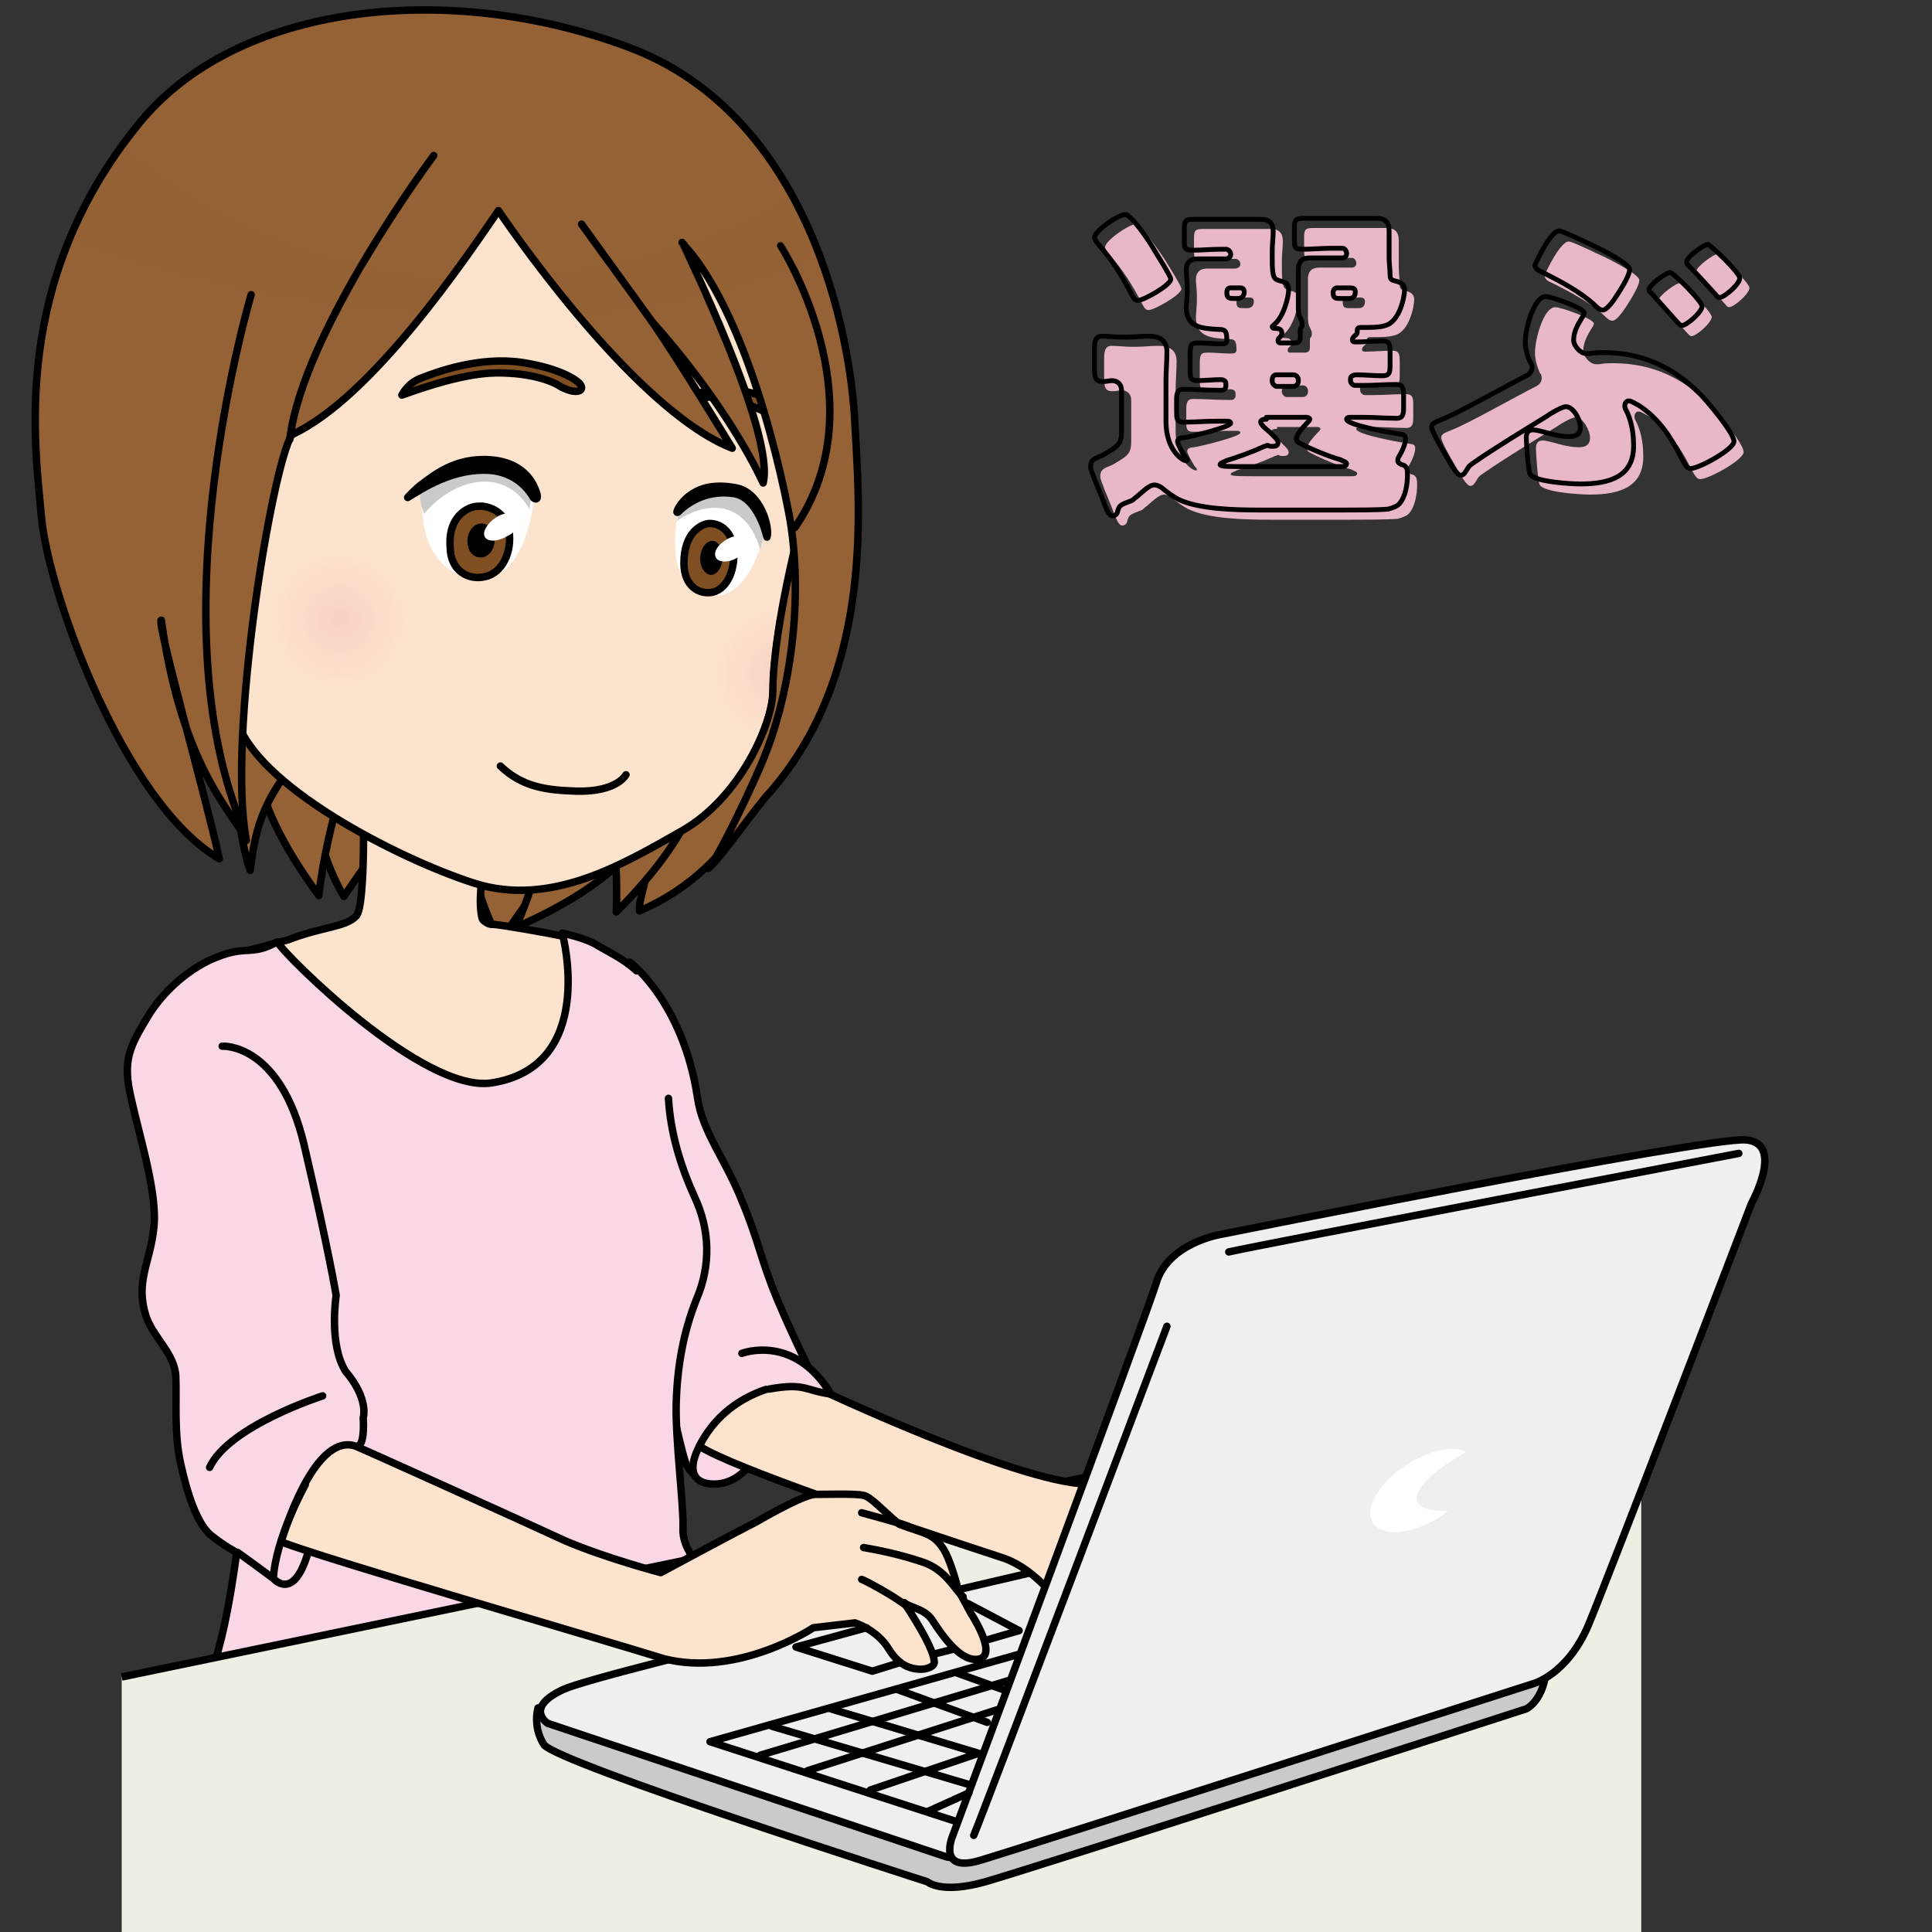 <?xml version="1.0" encoding="utf-8"?>
<!-- Generator: Adobe Illustrator 23.1.1, SVG Export Plug-In . SVG Version: 6.00 Build 0)  -->
<svg version="1.1" id="レイヤー_1" xmlns="http://www.w3.org/2000/svg" xmlns:xlink="http://www.w3.org/1999/xlink" x="0px"
	 y="0px" viewBox="0 0 200 200" style="enable-background:new 0 0 200 200;" xml:space="preserve">
<rect x="0" y="0" width="200" height="200" fill="#333333" stroke="none"/>
<style type="text/css">
	.st0{fill:#E9B8C7;}
	.st1{fill:#956235;stroke:#000000;stroke-width:0.769;stroke-linecap:round;stroke-linejoin:round;stroke-miterlimit:10;}
	.st2{fill:#FCE3CD;stroke:#000000;stroke-width:0.768;stroke-linecap:round;stroke-linejoin:round;stroke-miterlimit:10;}
	.st3{fill:#F9D7E6;stroke:#000000;stroke-width:0.768;stroke-linecap:round;stroke-linejoin:round;stroke-miterlimit:10;}
	.st4{fill:#EFEEE3;}
	.st5{fill:#C9CACA;stroke:#000000;stroke-width:0.768;stroke-linecap:round;stroke-linejoin:round;stroke-miterlimit:10;}
	.st6{fill:#EFEFEF;stroke:#000000;stroke-width:0.768;stroke-linecap:round;stroke-linejoin:round;stroke-miterlimit:10;}
	.st7{fill:none;stroke:#000000;stroke-width:0.769;stroke-miterlimit:10;}
	.st8{fill:#FCE3CD;stroke:#000000;stroke-width:0.769;stroke-linecap:round;stroke-linejoin:round;stroke-miterlimit:10;}
	.st9{fill:#7F4F21;stroke:#000000;stroke-width:0.769;stroke-linecap:round;stroke-linejoin:round;stroke-miterlimit:10;}
	.st10{fill:#FFFFFF;}
	.st11{fill:#C9CACA;}
	.st12{stroke:#000000;stroke-width:0.769;stroke-linecap:round;stroke-linejoin:round;stroke-miterlimit:10;}
	.st13{fill:none;stroke:#000000;stroke-width:0.768;stroke-linecap:round;stroke-linejoin:round;stroke-miterlimit:10;}
	.st14{fill:none;stroke:#000000;stroke-width:0.769;stroke-linecap:round;stroke-linejoin:round;stroke-miterlimit:10;}
	.st15{fill:url(#SVGID_1_);}
	.st16{fill:url(#SVGID_2_);}
	.st17{opacity:0.5;fill:#956134;}
	.st18{fill:none;stroke:#000000;stroke-width:0.5;stroke-linejoin:round;}
</style>
<g>
	<path class="st0" d="M116.7,53.9c0,0.2-0.2,0.5-0.5,0.5c-0.4,0-0.6-0.5-1.2-2.1c-0.2-0.5-0.4-1-0.7-1.7c-0.1-0.4-0.4-0.9-0.4-1.3
		c0-0.5,0.2-0.7,0.6-0.9c0.2-0.1,0.5-0.2,0.7-0.3c1.3-0.8,1.9-1,1.9-2.3v-4.4c0-0.6-0.4-1-1-1c-0.2,0-0.6,0.1-0.9,0.1
		c-0.8,0-0.9-0.4-0.9-1.4v-1.9c0-0.9,0.1-1.4,0.8-1.4c0.5,0,1.4,0.1,2,0.1h0.5c0.8,0,1.5-0.1,2.3-0.1c1.1,0,1.9,0.4,1.9,1.6
		c0,1-0.1,2-0.1,3.1v4.1c0,3,1.7,4.1,2.1,4.1c0.1,0,0.1,0,0.1-0.1c0-0.1-0.1-0.2-0.2-0.3c-0.2-0.3-0.8-1.3-0.8-1.6s0.4-0.4,0.7-0.4
		c0.7-0.1,4.8-1.1,4.8-1.5c0-0.2-0.3-0.2-0.4-0.2h-1c-1.2,0-2.3,0.1-3.5,0.1c-0.7,0-0.7-0.4-0.7-1.1v-1.2c0-0.7,0.1-1.1,0.7-1.1
		c1.2,0,2.3,0.1,3.5,0.1h0.5c0.2,0,0.4-0.2,0.4-0.4v-0.3c0-0.3-0.3-0.4-0.5-0.4c-0.8,0-1.7,0.1-2.5,0.1c-0.7,0-0.7-0.4-0.7-1.2V38
		c0-1.2,0-1.5,0.8-1.5c0.8,0,1.6,0.1,2.5,0.1c0.3,0,0.5-0.1,0.5-0.4c0-1-0.2-1.1-0.9-1.1c-1.7-0.1-3.3-0.2-3.3-2.3
		c0-0.1,0.1-1.3,0.1-1.5v-0.7c0-0.7-0.1-1.2-0.1-1.6c0-1,0.6-1.2,1.2-1.2c0.7,0,1.4,0,2.1,0h0.8c0.2,0,0.5-0.2,0.5-0.4v-0.1
		c0-0.2-0.2-0.5-0.5-0.5h-0.5c-1,0-2,0.1-2.9,0.1c-0.9,0-0.9-0.2-0.9-1.1v-1.1c0-0.8,0.1-1,0.9-1c1,0,2,0,3,0h1.8c0.8,0,1.5,0,2.2,0
		c0.9,0,1.3,0.4,1.3,1.3c0,0.6-0.1,1.2-0.1,2v0.8c0,2.1,0.2,2.1,0.9,2.3c0.5,0.1,0.8,0.3,0.8,0.9c0,0.7-0.5,2.8-1.5,3.6
		c-0.1,0.1-0.2,0.2-0.2,0.2c0,0.2,0.2,0.2,0.4,0.2c0.3,0,0.6,0.1,0.6,0.5c0,0.2-0.1,0.3-0.3,0.5c-0.1,0.1-0.1,0.2-0.1,0.3
		c0,0.1,0.1,0.2,0.2,0.2h1.5c0.5,0,0.6-0.2,0.6-0.6c0-0.1,0-0.3,0-0.4c0-0.1,0-0.2,0-0.3c0-0.1,0-0.2,0.1-0.3s0.1-0.2,0.1-0.4
		c0-0.2-0.1-0.4-0.2-0.6c-0.2-0.3-0.2-0.9-0.2-1.2c0-0.1,0-1.2,0-1.3v-0.9c0-0.7,0-1.2,0-1.6c0-1,0.6-1.2,1.2-1.2c0.7,0,1.4,0,2.1,0
		h1.3c0.2,0,0.4-0.2,0.4-0.4v-0.1c0-0.2-0.2-0.5-0.4-0.5h-1.2c-1,0-2,0.1-2.9,0.1c-0.9,0-0.9-0.2-0.9-1v-1.2c0-0.8,0.1-1,0.9-1
		c1,0,2,0,3,0h2.4c0.7,0,1.5,0,2.2,0c0.9,0,1.3,0.4,1.3,1.3c0,0.6,0,1.2,0,2v0.8c0,0.6,0.1,1.2,0.1,1.7c0,0.5,0.1,0.6,0.6,0.7
		c0.4,0.1,0.9,0.3,0.9,0.9c0,0.7-0.5,3.3-2,3.7c-0.6,0.2-1.4,0.2-2.6,0.2c-0.2,0-0.3,0.1-0.3,0.3c0,0.1,0,0.1,0,0.2
		c0,0.2-0.2,0.3-0.3,0.4c-0.1,0.1-0.2,0.2-0.2,0.4c0,0.2,0.2,0.2,0.4,0.2c0.9,0,1.8-0.1,2.7-0.1c0.8,0,0.8,0.4,0.8,1.4v1
		c0,0.8,0,1.2-0.8,1.2c-0.9,0-1.8-0.1-2.7-0.1c-0.2,0-0.6,0.1-0.6,0.4v0.2c0,0.2,0.2,0.5,0.5,0.5h0.8c1.1,0,2.3-0.1,3.4-0.1
		c0.7,0,0.8,0.3,0.8,1.1v1.3c0,0.7-0.1,1.1-0.7,1.1c-1.2,0-2.3-0.1-3.5-0.1h-1.3c-0.1,0-0.4,0-0.4,0.2c0,0.6,4.6,1.4,5.3,1.5
		c0.6,0.1,0.8,0.1,0.8,0.5c0,0.6-0.4,1.4-0.7,1.9c-0.1,0.1-0.1,0.3-0.1,0.4c0,0.2,0.2,0.3,0.4,0.4c0.6,0.1,0.6,0.6,0.6,1.1
		c0,0.9-0.2,2.2-0.8,2.9c-0.2,0.3-0.8,0.5-1.2,0.6c-0.9,0.1-3.6,0.1-4.8,0.1h-8.3c-2.9,0-6.5-0.1-8.6-1.1c-0.7-0.4-1-0.6-1.6-1.1
		c-0.2-0.2-0.6-0.4-0.9-0.4c-0.5,0-1.1,0.6-1.8,1.2c-0.2,0.1-0.3,0.3-0.5,0.4C116.9,53.3,116.9,53.3,116.7,53.9z M120.6,26.9
		c0.3,0.5,1.7,2.7,1.7,3c0,0.6-2.8,2.2-3.4,2.2c-0.4,0-0.5-0.4-0.7-0.7c-0.9-1.8-2-3.5-3.3-5c-0.2-0.2-0.5-0.6-0.5-0.8
		c0-0.7,2.5-2.4,3.2-2.4C118.2,23.3,120.2,26.3,120.6,26.9z M132.2,44.4c-0.2,0-0.6,0-0.6,0.3c0,0.2,0.5,0.7,0.8,0.9
		c0.5,0.5,1,0.9,1,1.2c0,0.3-0.2,0.4-0.5,0.4c-0.1,0-0.2,0-0.3,0c-0.1,0-0.2-0.1-0.3-0.1c-0.1,0-0.2,0.1-0.3,0.1
		c-1.3,0.6-2.7,1.1-4,1.5c-0.1,0.1-0.6,0.2-0.6,0.4c0,0.2,0.8,0.2,2.9,0.2h6.6c0.5,0,2.5,0,3.1,0c0.1,0,0.5,0,0.5-0.3
		c0-0.2-0.5-0.3-0.6-0.4c-1.1-0.3-3.1-1.1-4.2-1.7c-0.2-0.1-0.4-0.2-0.4-0.5c0-0.4,0.7-1.2,1-1.5c0.1-0.1,0.4-0.4,0.4-0.5
		s-0.2-0.2-0.3-0.2H132.2z M128.4,30.8c-0.3,0-0.4,0.2-0.4,0.5c0,0.6,0.3,0.6,0.8,0.6h0.3c0.4,0,0.7-0.2,0.7-0.7
		c0-0.3-0.2-0.4-0.4-0.4H128.4z M134.9,41.1c0.2,0,0.5-0.2,0.5-0.5v-0.2c0-0.2-0.2-0.5-0.5-0.5h-1.8c-0.2,0-0.4,0.2-0.4,0.5v0.2
		c0,0.2,0.2,0.4,0.4,0.5H134.9z M139.4,30.8c-0.2,0-0.4,0.2-0.4,0.5c0,0.6,0.3,0.6,0.8,0.6h0.8c0.2,0,0.7,0,0.7-0.7
		c0-0.3-0.2-0.4-0.5-0.4H139.4z"/>
	<path class="st0" d="M164.6,51.2c-0.9,0-4.7-0.2-5.2-1c-0.2-0.3-0.4-3.3-0.4-3.8c0-0.5,0.2-0.8,0.7-0.8s1.7,0.4,2.2,0.5
		c0.5,0.1,1,0.2,1.5,0.2c0.7,0,1.2-0.2,1.2-1c0-0.7-0.7-2.1-1.5-2.1c-0.4,0-1.6,0.7-2,1c-2.1,1.3-5.4,3.3-7.4,4.7
		c-0.6,0.4-0.6,0.4-0.9,0.9c-0.2,0.3-0.3,0.5-0.6,0.5c-0.4,0-1.1-1.3-1.5-2c-0.7-1.2-1.5-2.6-1.5-3c0-0.4,0.4-0.5,1.1-0.8
		c1.6-0.6,6.7-3.5,8.7-4.5c0.4-0.2,0.6-0.5,0.6-0.9c0-0.2-0.1-0.4-0.2-0.5c-0.3-0.7-0.5-1.4-0.5-2.1c0-1.4,0.9-4.7,2.1-4.7
		c0.6,0,4,1.2,4,1.7c0,0.1-0.1,0.3-0.3,0.6c-0.3,0.5-0.8,1.3-0.8,2.2c0,0.6,0.7,1.4,1.3,1.4c0.1,0,0.2,0,0.4,0
		c0.5-0.1,0.9-0.1,1.4-0.1c4,0,7.2,1.5,10,4.3c0.7,0.7,3.5,4,3.5,4.9c0,0.8-3.6,2.8-4.5,2.8c-0.4,0-0.6-0.5-0.9-1
		c-1.1-2.2-2.3-4.1-4.4-5.5c-0.4-0.2-0.8-0.5-1.1-0.5c-0.2,0-0.4,0.2-0.4,0.5c0,0.1,0,0.2,0.1,0.4c0.5,0.9,0.8,2.3,0.8,3.4
		C170.3,50.4,167.7,51.2,164.6,51.2z M162.4,25c0.4,0,3.2,1.4,3.7,1.6c0.6,0.3,3.6,1.8,3.6,2.4c0,0.7-1.2,2.5-1.6,3.1
		c-0.3,0.4-0.8,1.1-1.2,1.1c-0.3,0-0.6-0.3-0.8-0.5c-1.5-1.4-3.6-2.5-5.4-3.4c-0.5-0.2-0.8-0.4-0.8-0.8C160,28.2,161.5,25,162.4,25z
		 M177.2,32.8c0,0.6-1.6,2-2.1,2c-0.2,0-0.4-0.3-0.6-0.5c-0.9-1-1.6-1.8-2.5-2.8c-0.1-0.1-0.3-0.2-0.3-0.4c0-0.5,1.8-1.8,2.2-1.8
		C174.2,29.3,177.2,32.3,177.2,32.8z M181.1,29.8c0,0.6-1.6,2-2.1,2c-0.2,0-0.3-0.2-0.4-0.3c-0.9-1-1.8-2-2.8-3
		c-0.1-0.1-0.2-0.2-0.2-0.4c0-0.5,1.8-1.8,2.2-1.8C178.1,26.3,181.1,29.3,181.1,29.8z"/>
</g>
<g>
	<path class="st1" d="M34,66.1c-0.4,1.6-4.6,16.2,1.6,26.7c0,0,9.3-13.8,15.4-20.1"/>
	<path class="st1" d="M50.2,70.7c-0.4,1.6-4.6,16.2,1.6,26.7c0,0,9.3-13.8,15.4-20.1"/>
	<path class="st2" d="M37.6,82.1c0,0,0.3,11.5-0.7,12.7c-1.1,1.2-3.5,1.1-7.1,2.5l-5.3,1.4c0,0,17.5,12.8,26.1,17
		c8.7,4.1,7.4-8,9.7-12.1c2.3-4.1,0-5.9,0-5.9s-0.7-0.5-2.1-0.8c-1.9-0.4-6-1.1-7-1.2c-0.4,0-0.6,0-1-0.3c-0.3-0.2-0.3-0.3-0.4-0.9
		c-0.3-2,0.4-5.9,0.4-5.9S42.1,80.6,37.6,82.1z"/>
	<path class="st1" d="M67.4,79.2c0,0,4.9,8.5-14,16.8c0,0,3.2-7.1,4.1-14.6C58.4,74,67.4,79.2,67.4,79.2z"/>
	<path class="st3" d="M65.2,99.6c0,0,5.5,4.1,7,14c0.5,3.6,2.9,6.4,4.6,10.7c1.8,4.3,1.9,6,3.7,10.3c1.8,4.3,4.3,9.2,4.3,9.2
		s-6.4-1.3-9.9,8.7c-0.8,1.3-2.8,1-3.8-0.8C70,149.9,60.4,101.9,65.2,99.6z"/>
	<path class="st3" d="M69.2,113.7c0.2,3.5,1.2,6.9,2.7,10.2c1.6,3.4,1.7,7.1,0.2,10.6c-1.4,3.5-2,7.1-2.1,10.8
		c-0.1,3.7,0.8,10.7,0.7,12.9c-0.1,2.2,1.8,3.8,1.7,4.2c-0.1,0.4-1.7,4.8-1.7,4.8s-0.5,3.5-0.7,3.1c-0.2-0.4-49.2,4.5-49.2,4.5
		c2.2-1.9,3.7-14.1,3.7-14.1s-1.2-0.6-2.7-1.8c-1.4-1.2-2.4-4.2-3.1-7.4c-0.7-3.1-0.4-6.6-0.5-9c-0.1-2.4-2.4-4.1-3.1-6.3
		c-1.1-3.5,0.4-5.4,0.8-8.9c0.5-3.5-1.4-9.4-2.3-13.5c-1-4.1-0.1-5.5,1.6-8.4c1.7-2.9,4.6-5.3,7.2-6.3c3.2-1.3,3.6-0.1,6.3-1.6
		c0.7,1.3,15.1,15.7,22.2,14.6c10.9-1.7,7.4-15.2,7.3-15.5c0,0,2.5,0.5,3.7,1.3c1.2,0.7,2.7,1.4,4,2.6"/>
	<polyline class="st4" points="169.9,200 169.9,141 12.6,173.6 12.6,200 	"/>
	<path class="st5" d="M55.7,176.8c0,0-0.6,1.9,0.6,3.8c1.3,1.9,39.7,14.2,39.7,14.2s1.4,1.3,6,0c5.9-1.7,56-17.9,56-17.9
		s2.8-1.3,1.9-6.9"/>
	<path class="st6" d="M97.9,192.2l-41.2-13.8c0,0-2.5-1.6,1.6-3.5c4.1-1.9,51.9-12.9,51.9-12.9l7.9,9.8
		C118,171.8,102.3,193.8,97.9,192.2z"/>
	<line class="st7" x1="169.9" y1="141" x2="12.6" y2="173.6"/>
	<path class="st3" d="M80.3,145.3c0,0-1.5,8.9-6.9,8.3C68,152.9,77.2,141.7,80.3,145.3z"/>
	<path class="st2" d="M83.5,143.2c0,0,23.3,11.1,29.9,10.4c-2.7,5.1-3.3,13-3.3,13s-2.6-4.2-6.5-5.4c-10.1-3.3-27.9-9.3-31.2-11.5
		C75.3,143.9,81.6,143,83.5,143.2z"/>
	<path class="st1" d="M83.6,52.4c0,0,3.4,33-17.4,41.9c-0.3-1.6,3.9-11.6,2.3-20.9C67,64,83.6,52.4,83.6,52.4z"/>
	<path class="st1" d="M29.3,71.2c0,0-8.5,4.9,3.7,21.5c0,0,0.8-7.8,3.8-14.7C39.7,71.2,29.3,71.2,29.3,71.2z"/>
	<path class="st1" d="M70.7,73.7c0,0,7.7,6.1-6.9,20.7c0,0,0.4-7.8-1.5-15.1C60.3,72.1,70.7,73.7,70.7,73.7z"/>
	<path class="st1" d="M23.4,64c0,0,0.2,19.7,2.5,26.1c0.5-4.1,1.2-7,4.7-11.3C29.4,75.9,23.4,64,23.4,64z"/>
	<path class="st8" d="M76.9,23.2c0,0,8.5,21,6.3,29.8C80.9,61.9,80,68.1,80,71.5c0,3.4-3.4,11.1-9.4,14.5c-6,3.4-13.6,8-21.6,5.4
		c-8-2.6-22.5-10.1-24.5-16.9c-2-6.8-4.5-15.5-4.2-23.1C20.7,43.7,56.7-7.4,76.9,23.2z"/>
	<path class="st9" d="M60,39.7c0.5,0.6,0,0.9-0.6,0.8c-0.3,0-1.1-0.3-1.4-0.5c-0.9-0.6-3.1-1.4-6.5-1.4c-4,0-9.5,2.2-9.9,2.3
		c0,0,0.6-1.3,2.1-1.8c1.5-0.6,5.9-2.2,10.2-1.6C57.3,38,59.3,39,60,39.7z"/>
	<path class="st9" d="M76.7,41.7c1.4,0.3,3.7,1.4,4.6,2.4c0.9,1,1,1,1.2,1.1c0.2,0.1,0.5-0.1,0.2-0.7c-0.3-0.6-1.1-2-2.7-3
		c-1.5-0.9-4.7-1.4-6.1-1.2c-1.4,0.2-3,1-2.9,1.1c0.1,0.2,1.6-0.2,2.4-0.3C74.2,41.2,75.6,41.4,76.7,41.7z"/>
	<path class="st10" d="M53.6,48.1c0.5,0.3,1.8,1.9,1.8,2.4c0,0.6-0.7,10-6.2,9.4c-6.3-0.7-5.8-8.9-5.1-10.1c0.6-1.3,5.3-2.4,6.7-2.4
		C52.2,47.5,53.6,48.1,53.6,48.1z"/>
	<path class="st11" d="M43.9,53.2c-0.5-1.4-0.5-2.3-0.3-2.7c0.6-1.3,5.4-2.4,6.8-2.4c1.4,0,2.8,0.6,2.8,0.6c0.5,0.3,1.8,1.9,1.8,2.4
		c0,0.2,0,0.5-0.2,1.6c-1-1.8-2.5-2.6-3.9-2.8C48.6,49.6,45.9,50.8,43.9,53.2z"/>
	<path class="st9" d="M48.9,52.5c0.3-0.1,0.7-0.1,1-0.1c1.1,0.1,2.5,0.8,2.8,2.6c0.3,2-0.6,4.3-2.5,4.7c-1.7,0.4-3.6-0.6-3.6-3.1
		C46.4,53.9,47.9,52.8,48.9,52.5z"/>
	<path d="M50,54.2c0.8,0.1,1.3,0.9,1.2,1.9c-0.1,1-0.8,1.7-1.6,1.6c-0.8-0.1-1.3-0.9-1.2-1.9C48.5,54.8,49.2,54.1,50,54.2z"/>
	<path class="st10" d="M53.5,54.5c0-0.4-0.1-0.8-0.2-1.2c-0.4-0.3-1.3-0.2-2,0.3c-0.9,0.6-1.4,1.5-1.1,2c0.3,0.5,1.3,0.5,2.3-0.1
		C53,55.3,53.4,54.9,53.5,54.5z"/>
	<path class="st12" d="M55.2,51.5c0,0-1.2-2.5-4.4-2.8c-3.9-0.3-7.1,1.9-8.6,2.8c0,0,0.8-0.9,1.5-1.4c1.1-0.8,3.4-2.8,7.1-2.5
		c3.8,0.3,4.6,2.9,4.8,3.6C55.7,51.8,55.4,51.7,55.2,51.5z"/>
	<path class="st2" d="M36.8,149.7c-3.9-1.3-6.9,7.3-7.7,9.9c3.9,1.6,32.5,9.9,39.6,12.1c7.7,2,15.5-3.2,15.5-3.2l4.3-0.5
		c0,0,2.3,0.7,3.5,2.7c1,1.6,2.1,2.1,3.4,2.1c0.3,0,1.5-0.2,1.3-0.9c-0.1-1.1-1.4-3.4-3.1-6c0.5,0.5,2.1,0.6,2.9,1.8
		c1.1,1.7,3.1,4.6,5,4c1.7-0.6-1-4.7-1-4.7s-0.8-1.5-1.3-2.4c-0.3-1.2-0.9-3.2-1.5-4.2c-1.1-1.7-1.9-1.6-4.6-2.6
		c-1.9-1.6-2.9-2.8-3.7-3c-0.8-0.2-4-0.1-5-0.1c-1,0-4.3,1.8-6.2,2.9c-2,1-9.8,5.2-9.8,5.2s-5.7-1.5-9.9-3.3
		C54.2,157.5,36.9,149.7,36.8,149.7"/>
	<path class="st13" d="M94.3,166.7c-0.5-0.8-4.7-3.1-5.1-3.2"/>
	<path class="st2" d="M99.7,165.3c-1-0.9-1.8-2.8-4.2-3.6c-2.4-0.8-4.4-1.2-6.1-1.5"/>
	<path class="st2" d="M89.2,156.6c0,0,4.1,1.1,4.8,1.4"/>
	<path class="st13" d="M23,108.3c0,0,6-0.4,8.5,10.3c2.5,10.7,3.3,15.5,3.3,15.5s-0.8,5.1,1,7.9c0,0,2.3,2.5,1.8,4.8
		c0,0,0.2,2.5-0.5,2.9"/>
	<path class="st13" d="M31.6,153.7c0,0-3.1,5.6-3.3,9.7c0,0,2,2.4,3.5-2.4"/>
	<path class="st13" d="M33.4,144.5c0,0-9.7,3.1-11.7,7.4"/>
	<path class="st13" d="M24.6,160.7c0,0,2.9,2.1,3.7,2.7"/>
	<path class="st14" d="M64.8,80.2c0,0-0.9,1.8-5.1,1.7c-3.1-0.1-5.6-0.4-7.9-2.6"/>
	<path class="st6" d="M181.3,124.6c0,0,3.5-6.3-0.6-6.6c-4.1-0.3-54.4,9.8-54.4,9.8s-5.4,0.9-6.6,5c-1.3,4.1-21.1,57.3-21.1,57.3
		s-1.6,3.8,2.8,2.5c4.4-1.3,57.3-18.3,57.3-18.3s3.5-0.9,5.7-6C166.5,163.3,181.3,124.6,181.3,124.6z"/>
	<polyline class="st13" points="102.4,169.7 105.5,168.8 100.2,166 	"/>
	<path class="st13" d="M102.4,169.7"/>
	<path class="st13" d="M98.8,170.7"/>
	<line class="st13" x1="96.8" y1="171.2" x2="98.8" y2="170.7"/>
	<polyline class="st13" points="89.7,168.5 82.4,170.5 90.3,173 93.2,172.1 	"/>
	<path class="st2" d="M180,119.4c0,0-49.3,9.4-52.8,10.2"/>
	<path class="st2" d="M120.8,137.3c0,0-19.2,50.9-20,52.7"/>
	<polyline class="st13" points="98.8,188.5 73.5,180.3 105.3,171.3 	"/>
	<line class="st13" x1="100.2" y1="184.7" x2="79.9" y2="178.7"/>
	<line class="st13" x1="103.2" y1="177" x2="83.6" y2="183.3"/>
	<path class="st10" d="M146.8,154.5c0.5-1.2,2.3-2.7,5-4.2c-1-0.5-2.5-0.4-4.2,0.3c-3.1,1.2-5.4,3.8-5.7,5.6
		c-0.3,1.5,0.8,2.5,2.8,2.4c1.6-0.1,3.6-0.9,5.2-2.2C147.5,156.5,146.2,155.8,146.8,154.5z"/>
	<path class="st3" d="M76.8,140.1c0,0,5.4-2.1,9.2,4.2c-2.6-0.3-2.6-1.2-6.4-0.5"/>
	<g>
		
			<radialGradient id="SVGID_1_" cx="-2763.231" cy="296.119" r="8.968" gradientTransform="matrix(-0.971 0.24 0.24 0.971 -2719.036 439.823)" gradientUnits="userSpaceOnUse">
			<stop  offset="6.576850e-03" style="stop-color:#F9D0C3"/>
			<stop  offset="0.778" style="stop-color:#FCE3CD"/>
		</radialGradient>
		<path class="st15" d="M32.7,53.9c-5.5,1.4-8.9,7-7.5,12.5c1.4,5.5,7,8.9,12.5,7.5c5.5-1.4,7.9-5.8,6.5-11.4
			C42.8,57.1,38.2,52.6,32.7,53.9z"/>
		
			<radialGradient id="SVGID_2_" cx="-2806.39" cy="312.56" r="8.968" gradientTransform="matrix(-0.971 0.24 0.24 0.971 -2719.036 439.823)" gradientUnits="userSpaceOnUse">
			<stop  offset="6.576850e-03" style="stop-color:#F9D0C3"/>
			<stop  offset="0.778" style="stop-color:#FCE3CD"/>
		</radialGradient>
		<path class="st16" d="M81.2,59.3c-0.9-0.1-1.7,0-2.7,0.2c-5.5,1.4-8.9,7-7.5,12.5c0.8,3.2,3.1,5.7,5.9,7c1.8-2.9,2.7-5.8,2.7-7.5
			C79.6,68.6,80.2,64.4,81.2,59.3z"/>
	</g>
	<path class="st10" d="M78.4,52.7c0,0,0.7,1.7,0.7,2.4c-0.1,0.7-1.7,7.7-6.2,6.4c-4.5-1.3-2.8-8.7-2.3-9.4c0.5-0.7,3.4-2,5-1.5
		C77.2,51.2,78.4,52.7,78.4,52.7z"/>
	<path class="st11" d="M70.1,53.9c0.2-0.9,0.4-1.5,0.5-1.7c0.5-0.7,3.4-2,5-1.5c1.6,0.5,2.8,2.1,2.8,2.1s0.7,1.7,0.7,2.4
		c0,0.2-0.2,0.8-0.4,1.7C77.4,52.4,73.9,51.4,70.1,53.9z"/>
	<path class="st9" d="M73.3,54.2c-0.7,0.1-2.5,0.9-2.5,4.1c0,2.4,1.6,3.3,3,3c1.6-0.4,2.4-2.6,2.1-4.6
		C75.7,54.7,74.2,54.1,73.3,54.2z"/>
	<path d="M74.8,57.9c-0.1,1-0.7,1.7-1.3,1.6c-0.6-0.1-1.1-0.9-1-1.9c0.1-1,0.7-1.7,1.4-1.6C74.4,56.1,74.9,56.9,74.8,57.9z"/>
	<path class="st10" d="M77.4,55.9c-0.2-0.5-1.2-0.6-2.1-0.1c-0.9,0.5-1.5,1.3-1.2,1.9c0.2,0.5,1.2,0.6,2.1,0.1
		C77.1,57.3,77.6,56.5,77.4,55.9z"/>
	<path class="st12" d="M79.4,55.6c0,0-0.9-4.1-3.4-4.5c-2.6-0.4-4.6,0.7-5.8,1.9c-0.4,0.3,0.2-1,1.2-1.7c0.8-0.6,2.2-1.3,4.8-0.8
		C78.8,51,79.7,54.7,79.4,55.6z"/>
	<path class="st1" d="M67.5,33.3C72.5,38.9,76.7,45.1,79,50c1.3-5.2-8.3-24.7-8.4-24.9c7.7,8.3,11.2,28.8,11.2,28.8
		c1.5,9.3-0.4,18.9-2.7,24.5c-0.8,2.1-4.9,10.8-5.8,11.5c1.3-1,4.8-6.2,6.5-8c10.9-12.6,9.1-30.2,8.7-38c-0.4-9.2-4.7-32-23.4-39
		c-18.7-7-40.7-4.6-50.8,8C1.1,29.2,3.6,45.9,4.3,53.6c0.7,7.7,8.5,29.5,18.4,35.3c-1.3-6.1-6.6-24.8-6-24.7
		c2.2,15.7,7.6,20,8.8,22.8c-2-10.6,2.6-38.5,4.7-42c8.3-3.8,18.1-18.4,21.4-23.2c0,0,13.7,20.5,24.2,24.6
		C75.8,46.4,70.2,37.2,67.5,33.3z"/>
	<path class="st14" d="M80.8,25.4c0,0,10.4,16.2,1.5,29.2"/>
	<path class="st14" d="M44.9,16.1c0,0-13.6,18.2-14.9,29.4"/>
	<path class="st14" d="M26,30.5c0,0-10,33.6-0.8,55.3"/>
	<line class="st1" x1="60.2" y1="23.2" x2="67.5" y2="33.3"/>
	<polyline class="st13" points="90.1,185.3 101.3,181.5 86,176.9 	"/>
	<line class="st13" x1="92.9" y1="174.9" x2="102.2" y2="178.3"/>
	<line class="st13" x1="104.3" y1="174" x2="78.7" y2="181.7"/>
	<line class="st13" x1="96.1" y1="187.5" x2="100.3" y2="185.6"/>
	<line class="st13" x1="99.1" y1="173.2" x2="104.1" y2="175"/>
	<g>
		<path class="st17" d="M74.7,30.2c2.4-0.7,4.8-1.5,7-2.3c-0.7-1.4-1.2-2.2-1.2-2.2c-0.1-0.2-0.1-0.4,0.1-0.5
			c0.2-0.1,0.4-0.1,0.5,0.1c0,0,0.6,0.9,1.3,2.3c0.7-0.3,1.4-0.6,2.1-0.8c-0.8-2.2-1.8-4.4-3-6.5c-2.7,1.8-6.1,3.4-10.4,4.9
			C72.5,26.5,73.6,28.2,74.7,30.2z"/>
		<path class="st17" d="M26.1,30.1c0.1,0,0.1,0.1,0.2,0.1c2.7,0.5,5.5,1,8.3,1.3c0.8-1.4,1.6-2.9,2.4-4.2
			c-10.7-2.5-18.8-7.7-24-12.1c-2.4,3.3-4.2,6.7-5.5,9.9c5.4,2,11.7,3.7,18.3,5C25.9,30.1,26,30.1,26.1,30.1z"/>
		<path class="st17" d="M66.1,32l-3.4-4.7c-2,0.4-3.9,0.8-5.8,1c1.1,1.3,2.2,2.8,3.5,4.3c0.9-0.1,1.8-0.1,2.7-0.2
			C64.1,32.3,65.1,32.2,66.1,32z"/>
		<path class="st17" d="M67,31.9c2-0.3,3.9-0.8,5.8-1.2c-0.6-1.5-1.4-3-2.1-4.7c-0.2-0.4-0.3-0.6-0.3-0.7c-2.1,0.7-4.3,1.3-6.8,1.9
			L67,31.9z"/>
		<path class="st17" d="M35.5,31.7c2.6,0.3,5.2,0.6,7.7,0.8c1-1.3,2-2.6,2.9-3.8c-2.9-0.2-5.7-0.6-8.3-1.2
			C37,28.9,36.3,30.3,35.5,31.7z"/>
	</g>
</g>
<g>
	<path class="st18" d="M115.7,52.9c0,0.2-0.2,0.5-0.5,0.5c-0.4,0-0.6-0.5-1.2-2.1c-0.2-0.5-0.4-1-0.7-1.7c-0.1-0.4-0.4-0.9-0.4-1.3
		c0-0.5,0.2-0.7,0.6-0.9c0.2-0.1,0.5-0.2,0.7-0.3c1.3-0.8,1.9-1,1.9-2.3v-4.4c0-0.6-0.4-1-1-1c-0.2,0-0.6,0.1-0.9,0.1
		c-0.8,0-0.9-0.4-0.9-1.4v-1.9c0-0.9,0.1-1.4,0.8-1.4c0.5,0,1.4,0.1,2,0.1h0.5c0.8,0,1.5-0.1,2.3-0.1c1.1,0,1.9,0.4,1.9,1.6
		c0,1-0.1,2-0.1,3.1v4.1c0,3,1.7,4.1,2.1,4.1c0.1,0,0.1,0,0.1-0.1c0-0.1-0.1-0.2-0.2-0.3c-0.2-0.3-0.8-1.3-0.8-1.6s0.4-0.4,0.7-0.4
		c0.7-0.1,4.8-1.1,4.8-1.5c0-0.2-0.3-0.2-0.4-0.2h-1c-1.2,0-2.3,0.1-3.5,0.1c-0.7,0-0.7-0.4-0.7-1.1v-1.2c0-0.7,0.1-1.1,0.7-1.1
		c1.2,0,2.3,0.1,3.5,0.1h0.5c0.2,0,0.4-0.2,0.4-0.4v-0.3c0-0.3-0.3-0.4-0.5-0.4c-0.8,0-1.7,0.1-2.5,0.1c-0.7,0-0.7-0.4-0.7-1.2V37
		c0-1.2,0-1.5,0.8-1.5c0.8,0,1.6,0.1,2.5,0.1c0.3,0,0.5-0.1,0.5-0.4c0-1-0.2-1.1-0.9-1.1c-1.7-0.1-3.3-0.2-3.3-2.3
		c0-0.1,0.1-1.3,0.1-1.5v-0.7c0-0.7-0.1-1.2-0.1-1.6c0-1,0.6-1.2,1.2-1.2c0.7,0,1.4,0,2.1,0h0.8c0.2,0,0.5-0.2,0.5-0.4v-0.1
		c0-0.2-0.2-0.5-0.5-0.5h-0.5c-1,0-2,0.1-2.9,0.1c-0.9,0-0.9-0.2-0.9-1.1v-1.1c0-0.8,0.1-1,0.9-1c1,0,2,0,3,0h1.8c0.8,0,1.5,0,2.2,0
		c0.9,0,1.3,0.4,1.3,1.3c0,0.6-0.1,1.2-0.1,2v0.8c0,2.1,0.2,2.1,0.9,2.3c0.5,0.1,0.8,0.3,0.8,0.9c0,0.7-0.5,2.8-1.5,3.6
		c-0.1,0.1-0.2,0.2-0.2,0.2c0,0.2,0.2,0.2,0.4,0.2c0.3,0,0.6,0.1,0.6,0.5c0,0.2-0.1,0.3-0.3,0.5c-0.1,0.1-0.1,0.2-0.1,0.3
		c0,0.1,0.1,0.2,0.2,0.2h1.5c0.5,0,0.6-0.2,0.6-0.6c0-0.1,0-0.3,0-0.4c0-0.1,0-0.2,0-0.3c0-0.1,0-0.2,0.1-0.3s0.1-0.2,0.1-0.4
		c0-0.2-0.1-0.4-0.2-0.6c-0.2-0.3-0.2-0.9-0.2-1.2c0-0.1,0-1.2,0-1.3v-0.9c0-0.7,0-1.2,0-1.6c0-1,0.6-1.2,1.2-1.2c0.7,0,1.4,0,2.1,0
		h1.3c0.2,0,0.4-0.2,0.4-0.4v-0.1c0-0.2-0.2-0.5-0.4-0.5h-1.2c-1,0-2,0.1-2.9,0.1c-0.9,0-0.9-0.2-0.9-1v-1.2c0-0.8,0.1-1,0.9-1
		c1,0,2,0,3,0h2.4c0.7,0,1.5,0,2.2,0c0.9,0,1.3,0.4,1.3,1.3c0,0.6,0,1.2,0,2v0.8c0,0.6,0.1,1.2,0.1,1.7c0,0.5,0.1,0.6,0.6,0.7
		c0.4,0.1,0.9,0.3,0.9,0.9c0,0.7-0.5,3.3-2,3.7c-0.6,0.2-1.4,0.2-2.6,0.2c-0.2,0-0.3,0.1-0.3,0.3c0,0.1,0,0.1,0,0.2
		c0,0.2-0.2,0.3-0.3,0.4c-0.1,0.1-0.2,0.2-0.2,0.4c0,0.2,0.2,0.2,0.4,0.2c0.9,0,1.8-0.1,2.7-0.1c0.8,0,0.8,0.4,0.8,1.4v1
		c0,0.8,0,1.2-0.8,1.2c-0.9,0-1.8-0.1-2.7-0.1c-0.2,0-0.6,0.1-0.6,0.4v0.2c0,0.2,0.2,0.5,0.5,0.5h0.8c1.1,0,2.3-0.1,3.4-0.1
		c0.7,0,0.8,0.3,0.8,1.1v1.3c0,0.7-0.1,1.1-0.7,1.1c-1.2,0-2.3-0.1-3.5-0.1h-1.3c-0.1,0-0.4,0-0.4,0.2c0,0.6,4.6,1.4,5.3,1.5
		c0.6,0.1,0.8,0.1,0.8,0.5c0,0.6-0.4,1.4-0.7,1.9c-0.1,0.1-0.1,0.3-0.1,0.4c0,0.2,0.2,0.3,0.4,0.4c0.6,0.1,0.6,0.6,0.6,1.1
		c0,0.9-0.2,2.2-0.8,2.9c-0.2,0.3-0.8,0.5-1.2,0.6c-0.9,0.1-3.6,0.1-4.8,0.1h-8.3c-2.9,0-6.5-0.1-8.6-1.1c-0.7-0.4-1-0.6-1.6-1.1
		c-0.2-0.2-0.6-0.4-0.9-0.4c-0.5,0-1.1,0.6-1.8,1.2c-0.2,0.1-0.3,0.3-0.5,0.4C115.9,52.3,115.9,52.3,115.7,52.9z M119.5,25.9
		c0.3,0.5,1.7,2.7,1.7,3c0,0.6-2.8,2.2-3.4,2.2c-0.4,0-0.5-0.4-0.7-0.7c-0.9-1.8-2-3.5-3.3-5c-0.2-0.2-0.5-0.6-0.5-0.8
		c0-0.7,2.5-2.4,3.2-2.4C117.2,22.3,119.2,25.3,119.5,25.9z M131.1,43.4c-0.2,0-0.6,0-0.6,0.3c0,0.2,0.5,0.7,0.8,0.9
		c0.5,0.5,1,0.9,1,1.2c0,0.3-0.2,0.4-0.5,0.4c-0.1,0-0.2,0-0.3,0c-0.1,0-0.2-0.1-0.3-0.1c-0.1,0-0.2,0.1-0.3,0.1
		c-1.3,0.6-2.7,1.1-4,1.5c-0.1,0.1-0.6,0.2-0.6,0.4c0,0.2,0.8,0.2,2.9,0.2h6.6c0.5,0,2.5,0,3.1,0c0.1,0,0.5,0,0.5-0.3
		c0-0.2-0.5-0.3-0.6-0.4c-1.1-0.3-3.1-1.1-4.2-1.7c-0.2-0.1-0.4-0.2-0.4-0.5c0-0.4,0.7-1.2,1-1.5c0.1-0.1,0.4-0.4,0.4-0.5
		s-0.2-0.2-0.3-0.2H131.1z M127.4,29.8c-0.3,0-0.4,0.2-0.4,0.5c0,0.6,0.3,0.6,0.8,0.6h0.3c0.4,0,0.7-0.2,0.7-0.7
		c0-0.3-0.2-0.4-0.4-0.4H127.4z M133.9,40c0.2,0,0.5-0.2,0.5-0.5v-0.2c0-0.2-0.2-0.5-0.5-0.5h-1.8c-0.2,0-0.4,0.2-0.4,0.5v0.2
		c0,0.2,0.2,0.4,0.4,0.5H133.9z M138.4,29.8c-0.2,0-0.4,0.2-0.4,0.5c0,0.6,0.3,0.6,0.8,0.6h0.8c0.2,0,0.7,0,0.7-0.7
		c0-0.3-0.2-0.4-0.5-0.4H138.4z"/>
	<path class="st18" d="M163.6,50.1c-0.9,0-4.7-0.2-5.2-1c-0.2-0.3-0.4-3.3-0.4-3.8c0-0.5,0.2-0.8,0.7-0.8s1.7,0.4,2.2,0.5
		c0.5,0.1,1,0.2,1.5,0.2c0.7,0,1.2-0.2,1.2-1c0-0.7-0.7-2.1-1.5-2.1c-0.4,0-1.6,0.7-2,1c-2.1,1.3-5.4,3.3-7.4,4.7
		c-0.6,0.4-0.6,0.4-0.9,0.9c-0.2,0.3-0.3,0.5-0.6,0.5c-0.4,0-1.1-1.3-1.5-2c-0.7-1.2-1.5-2.6-1.5-3c0-0.4,0.4-0.5,1.1-0.8
		c1.6-0.6,6.7-3.5,8.7-4.5c0.4-0.2,0.6-0.5,0.6-0.9c0-0.2-0.1-0.4-0.2-0.5c-0.3-0.7-0.5-1.4-0.5-2.1c0-1.4,0.9-4.7,2.1-4.7
		c0.6,0,4,1.2,4,1.7c0,0.1-0.1,0.3-0.3,0.6c-0.3,0.5-0.8,1.3-0.8,2.2c0,0.6,0.7,1.4,1.3,1.4c0.1,0,0.2,0,0.4,0
		c0.5-0.1,0.9-0.1,1.4-0.1c4,0,7.2,1.5,10,4.3c0.7,0.7,3.5,4,3.5,4.9c0,0.8-3.6,2.8-4.5,2.8c-0.4,0-0.6-0.5-0.9-1
		c-1.1-2.2-2.3-4.1-4.4-5.5c-0.4-0.2-0.8-0.5-1.1-0.5c-0.2,0-0.4,0.2-0.4,0.5c0,0.1,0,0.2,0.1,0.4c0.5,0.9,0.8,2.3,0.8,3.4
		C169.3,49.3,166.7,50.1,163.6,50.1z M161.4,23.9c0.4,0,3.2,1.4,3.7,1.6c0.6,0.3,3.6,1.8,3.6,2.4c0,0.7-1.2,2.5-1.6,3.1
		c-0.3,0.4-0.8,1.1-1.2,1.1c-0.3,0-0.6-0.3-0.8-0.5c-1.5-1.4-3.6-2.5-5.4-3.4c-0.5-0.2-0.8-0.4-0.8-0.8
		C159,27.2,160.5,23.9,161.4,23.9z M176.2,31.7c0,0.6-1.6,2-2.1,2c-0.2,0-0.4-0.3-0.6-0.5c-0.9-1-1.6-1.8-2.5-2.8
		c-0.1-0.1-0.3-0.2-0.3-0.4c0-0.5,1.8-1.8,2.2-1.8C173.2,28.2,176.2,31.2,176.2,31.7z M180.1,28.8c0,0.6-1.6,2-2.1,2
		c-0.2,0-0.3-0.2-0.4-0.3c-0.9-1-1.8-2-2.8-3c-0.1-0.1-0.2-0.2-0.2-0.4c0-0.5,1.8-1.8,2.2-1.8C177,25.3,180.1,28.2,180.1,28.8z"/>
</g>
</svg>
